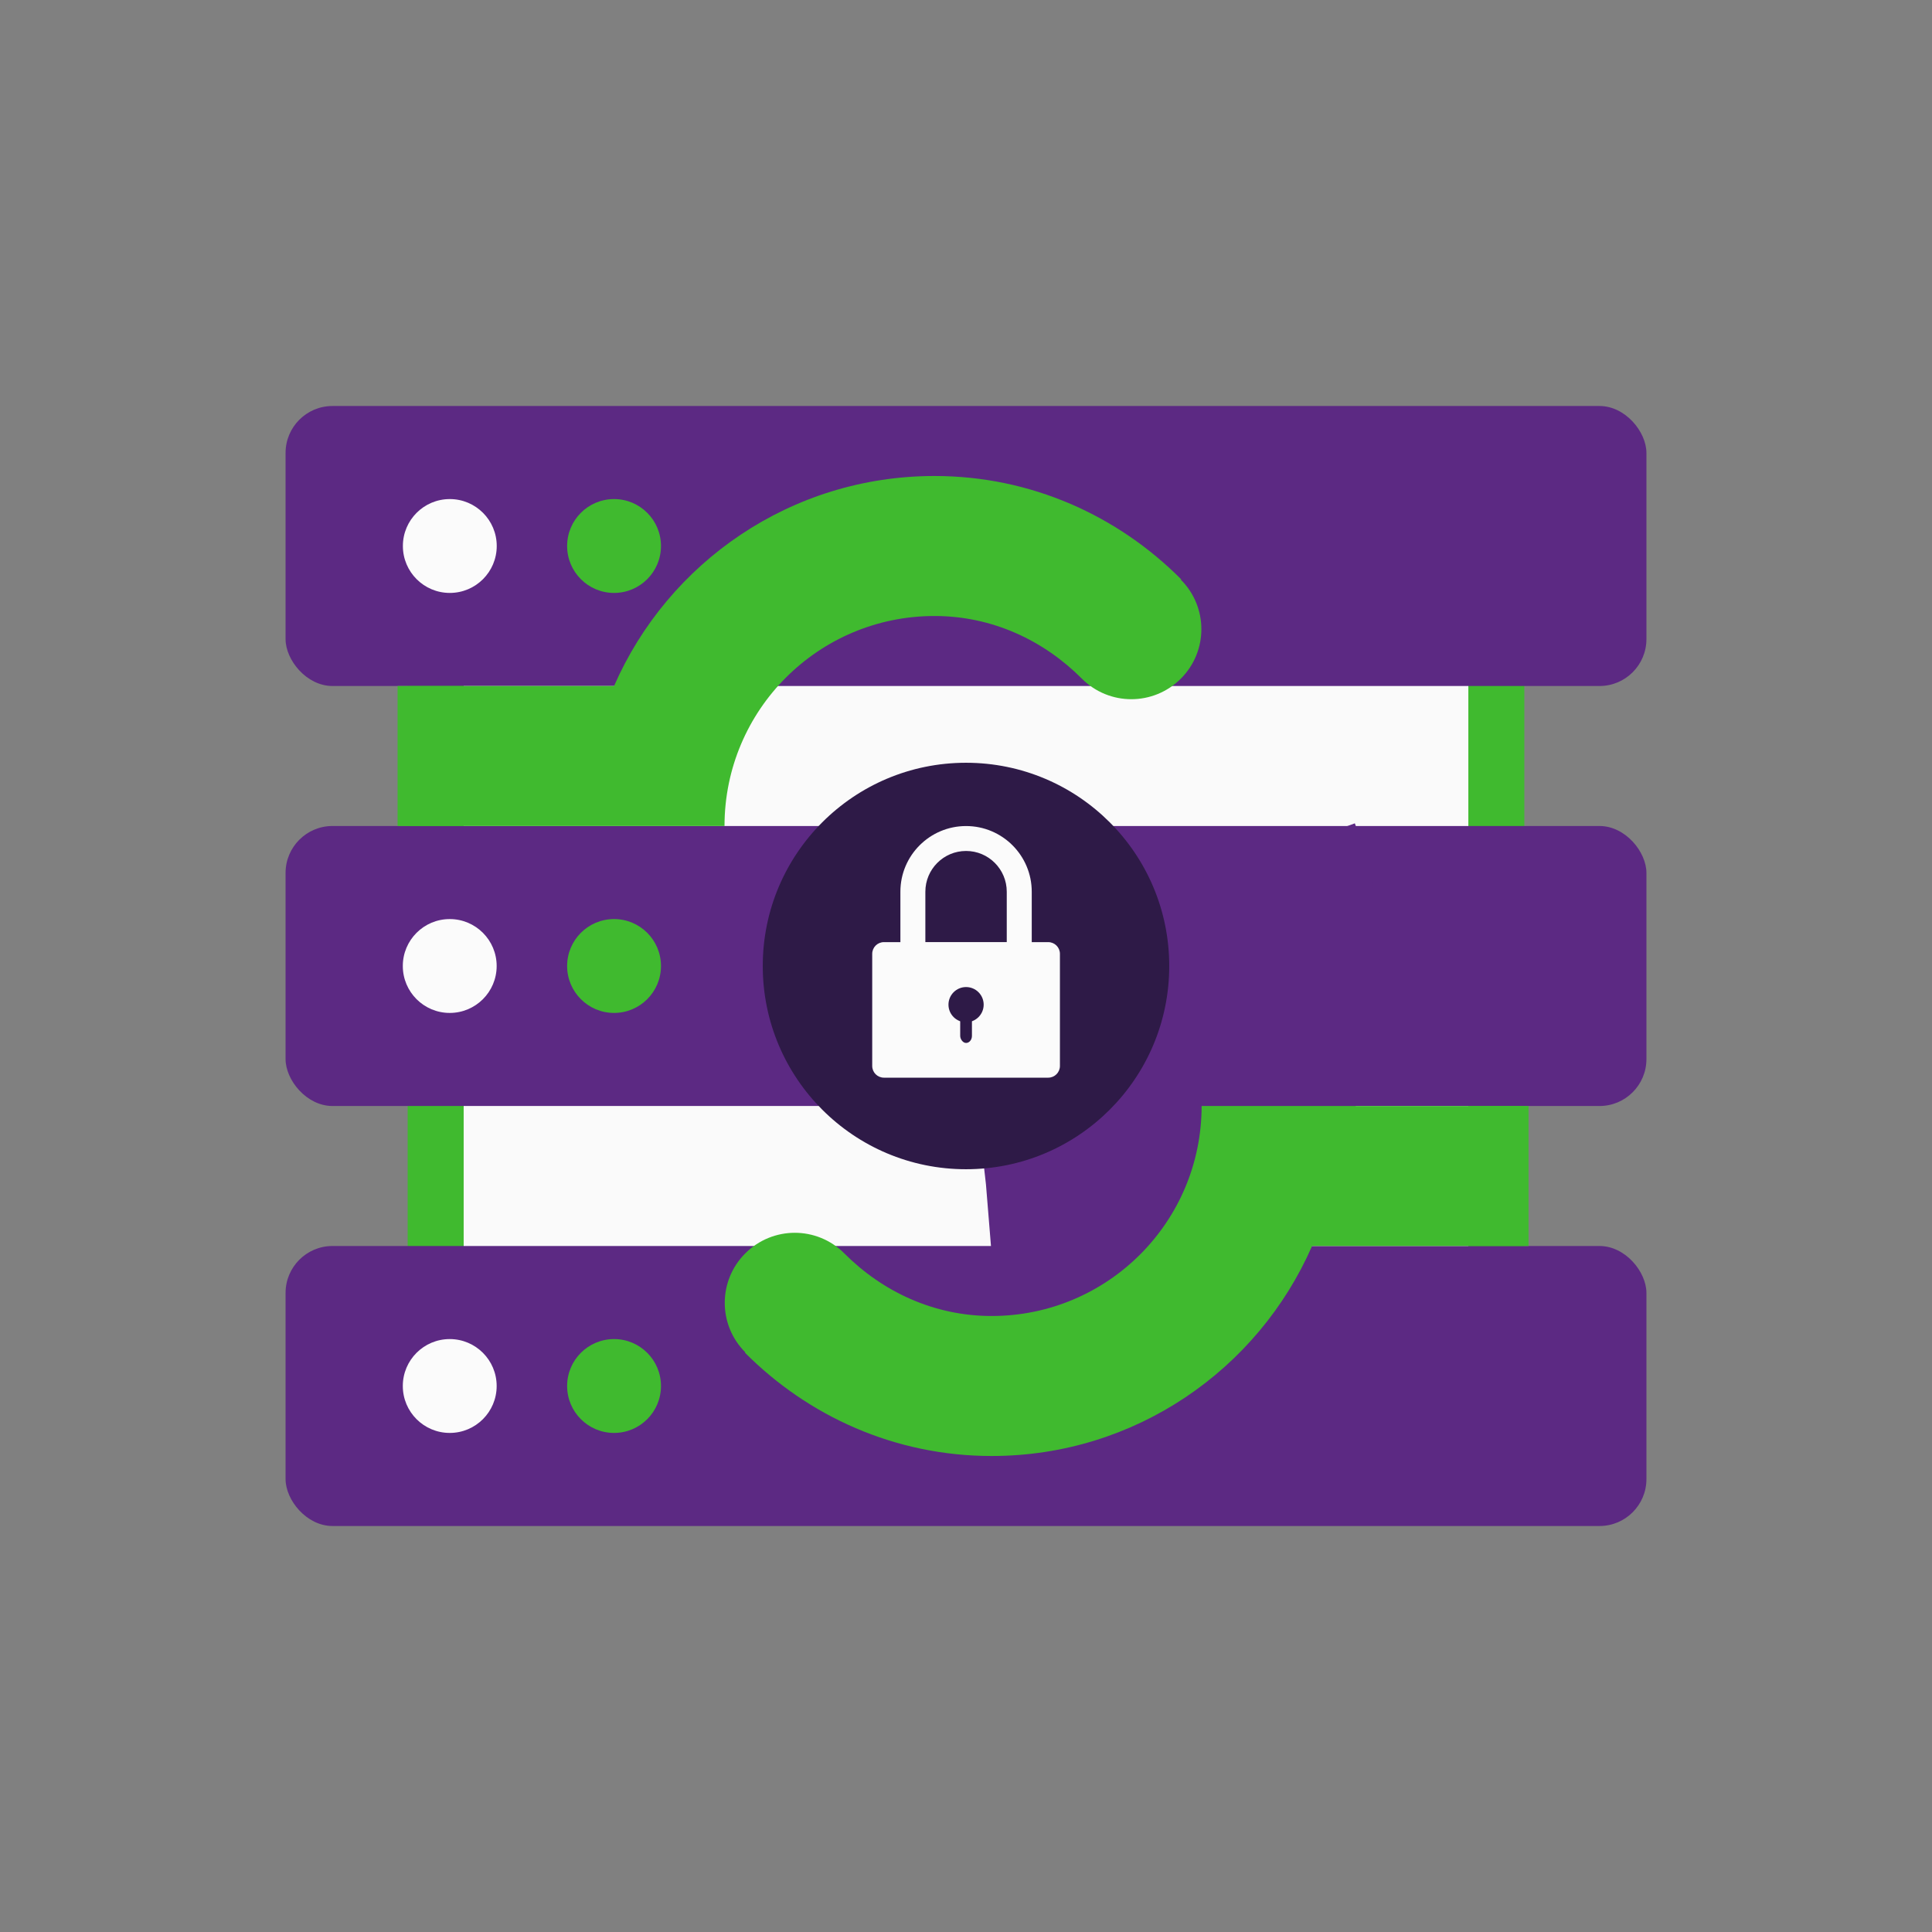 <svg xmlns="http://www.w3.org/2000/svg" width="138" height="138" viewBox="0 0 138 138" id="svg-on-premise"><rect x="0" y="0" width="138" height="138" fill="#808080" stroke="none"/><rect style="display:inline;opacity:1;fill:#fafafa;fill-opacity:1;stroke:#40ba2f;stroke-width:4;stroke-miterlimit:10;stroke-dasharray:none;stroke-opacity:1" id="svg-on-premise-greenRect" width="75.763" height="69.059" x="31.119" y="36.97"></rect><rect ry="3.352" rx="3.352" y="29" x="20.398" height="20" width="97.204" style="opacity:1;fill:#5c2983;fill-opacity:1;stroke:none;stroke-width:1.652;stroke-miterlimit:4;stroke-dasharray:none;stroke-opacity:1" id="svg-on-premise-serverPurpleRect1"></rect><rect ry="3.352" rx="3.352" style="opacity:1;fill:#5c2983;fill-opacity:1;stroke:none;stroke-width:1.652;stroke-miterlimit:4;stroke-dasharray:none;stroke-opacity:1" width="97.204" height="20" x="20.398" y="59" id="svg-on-premise-serverPurpleRect2"></rect><rect ry="3.352" rx="3.352" y="89" x="20.398" height="20" width="97.204" style="opacity:1;fill:#5c2983;fill-opacity:1;stroke:none;stroke-width:1.652;stroke-miterlimit:4;stroke-dasharray:none;stroke-opacity:1" id="svg-on-premise-serverPurpleRect3"></rect><circle r="3.352" cy="39" cx="32.129" id="svg-on-premise-serverIndicatorWhite1" style="display:inline;opacity:1;fill:#fbfbfb;fill-opacity:1;stroke:none;stroke-width:1.676;stroke-miterlimit:4;stroke-dasharray:none;stroke-opacity:1"></circle><circle style="display:inline;opacity:1;fill:#fbfbfb;fill-opacity:1;stroke:none;stroke-width:1.676;stroke-miterlimit:4;stroke-dasharray:none;stroke-opacity:1" id="svg-on-premise-serverIndicatorWhite2" cx="32.124" cy="69" r="3.352"></circle><circle r="3.352" cy="99" cx="32.124" id="svg-on-premise-serverIndicatorWhite3" style="display:inline;opacity:1;fill:#fbfbfb;fill-opacity:1;stroke:none;stroke-width:1.676;stroke-miterlimit:4;stroke-dasharray:none;stroke-opacity:1"></circle><circle style="display:inline;opacity:1;fill:#40ba2f;fill-opacity:1;stroke:none;stroke-width:1.676;stroke-miterlimit:4;stroke-dasharray:none;stroke-opacity:1" id="svg-on-premise-serverIndicatorGreen1" cx="43.861" cy="39" r="3.352"></circle><circle r="3.352" cy="69" cx="43.861" id="svg-on-premise-serverIndicatorGreen2" style="display:inline;opacity:1;fill:#40ba2f;fill-opacity:1;stroke:none;stroke-width:1.676;stroke-miterlimit:4;stroke-dasharray:none;stroke-opacity:1"></circle><circle style="display:inline;opacity:1;fill:#40ba2f;fill-opacity:1;stroke:none;stroke-width:1.676;stroke-miterlimit:4;stroke-dasharray:none;stroke-opacity:1" id="svg-on-premise-serverIndicatorGreen3" cx="43.861" cy="99" r="3.352"></circle><circle style="opacity:1;fill:none;fill-opacity:1;stroke:#5c2983;stroke-width:16;stroke-miterlimit:0;stroke-dasharray:32, 96;stroke-dashoffset:0;stroke-opacity:1" id="svg-on-premise-locker-spinning" cx="69" cy="69" r="21.588"></circle><path id="svg-on-premise-greenSemiCircleBottom" d="m 85.83,79 c 0,8.285 -6.715,15 -15,15 -4.14,0 -7.815,-1.755 -10.525,-4.475 -1.955,-1.96 -5.115,-1.955 -7.07,0 -1.955,1.955 -1.955,5.115 0,7.07 l -0.025,0.025 c 4.515,4.535 10.715,7.38 17.62,7.38 10.25,0 19.03,-6.175 22.89,-15 H 109.182 V 79 Z" style="display:inline;fill:#40ba2f;fill-opacity:1;stroke:none;stroke-width:5"></path><path style="display:inline;fill:#40ba2f;fill-opacity:1;stroke:none;stroke-width:5" d="m 51.751,59 c 0,-8.285 6.715,-15 15,-15 4.14,0 7.815,1.755 10.525,4.475 1.955,1.96 5.115,1.955 7.07,0 1.955,-1.955 1.955,-5.115 0,-7.07 l 0.025,-0.025 C 79.856,36.845 73.656,34 66.751,34 c -10.25,0 -19.03,6.175 -22.89,15 H 28.399 v 10 z" id="svg-on-premise-greenSemiCircleTop"></path><circle r="14.517" cy="69" cx="69" id="svg-on-premise-locker-circle" style="opacity:1;fill:#2E1A47;fill-opacity:1;stroke:none;stroke-width:1.564;stroke-miterlimit:4;stroke-dasharray:none;stroke-opacity:1"></circle><g id="svg-on-premise-locker" transform="matrix(1.676,0,0,1.676,-66.751,-352.307)"><path d="m 81,150.412 c -1.545,0 -2.799,1.254 -2.799,2.799 v 2.148 H 77.5 c -0.277,0 -0.5,0.223 -0.5,0.5 v 4.777 c 0,0.277 0.223,0.5 0.5,0.5 h 7 c 0.277,0 0.5,-0.223 0.5,-0.5 v -4.777 c 0,-0.277 -0.223,-0.5 -0.5,-0.5 h -0.701 v -2.148 c 0,-1.545 -1.254,-2.799 -2.799,-2.799 z m 0,1.062 c 0.957,0 1.734,0.779 1.734,1.736 v 2.148 h -3.469 v -2.148 c 0,-0.957 0.777,-1.736 1.734,-1.736 z" style="display:inline;fill:#fbfbfb;fill-opacity:1;stroke:none;stroke-width:0.56" transform="translate(0,95)" id="path22"></path><circle style="display:inline;opacity:1;fill:#2E1A47;fill-opacity:1;stroke:none;stroke-width:0.375;stroke-miterlimit:4;stroke-dasharray:none;stroke-opacity:1" cx="81" cy="158.024" r="0.75" transform="translate(0,95)" id="circle24"></circle><rect rx="0.3" y="253.013" x="80.75" height="1.643" width="0.5" style="opacity:1;fill:#2E1A47;fill-opacity:1;stroke:none;stroke-width:1.831;stroke-miterlimit:4;stroke-dasharray:none;stroke-opacity:1" id="rect26"></rect></g></svg>